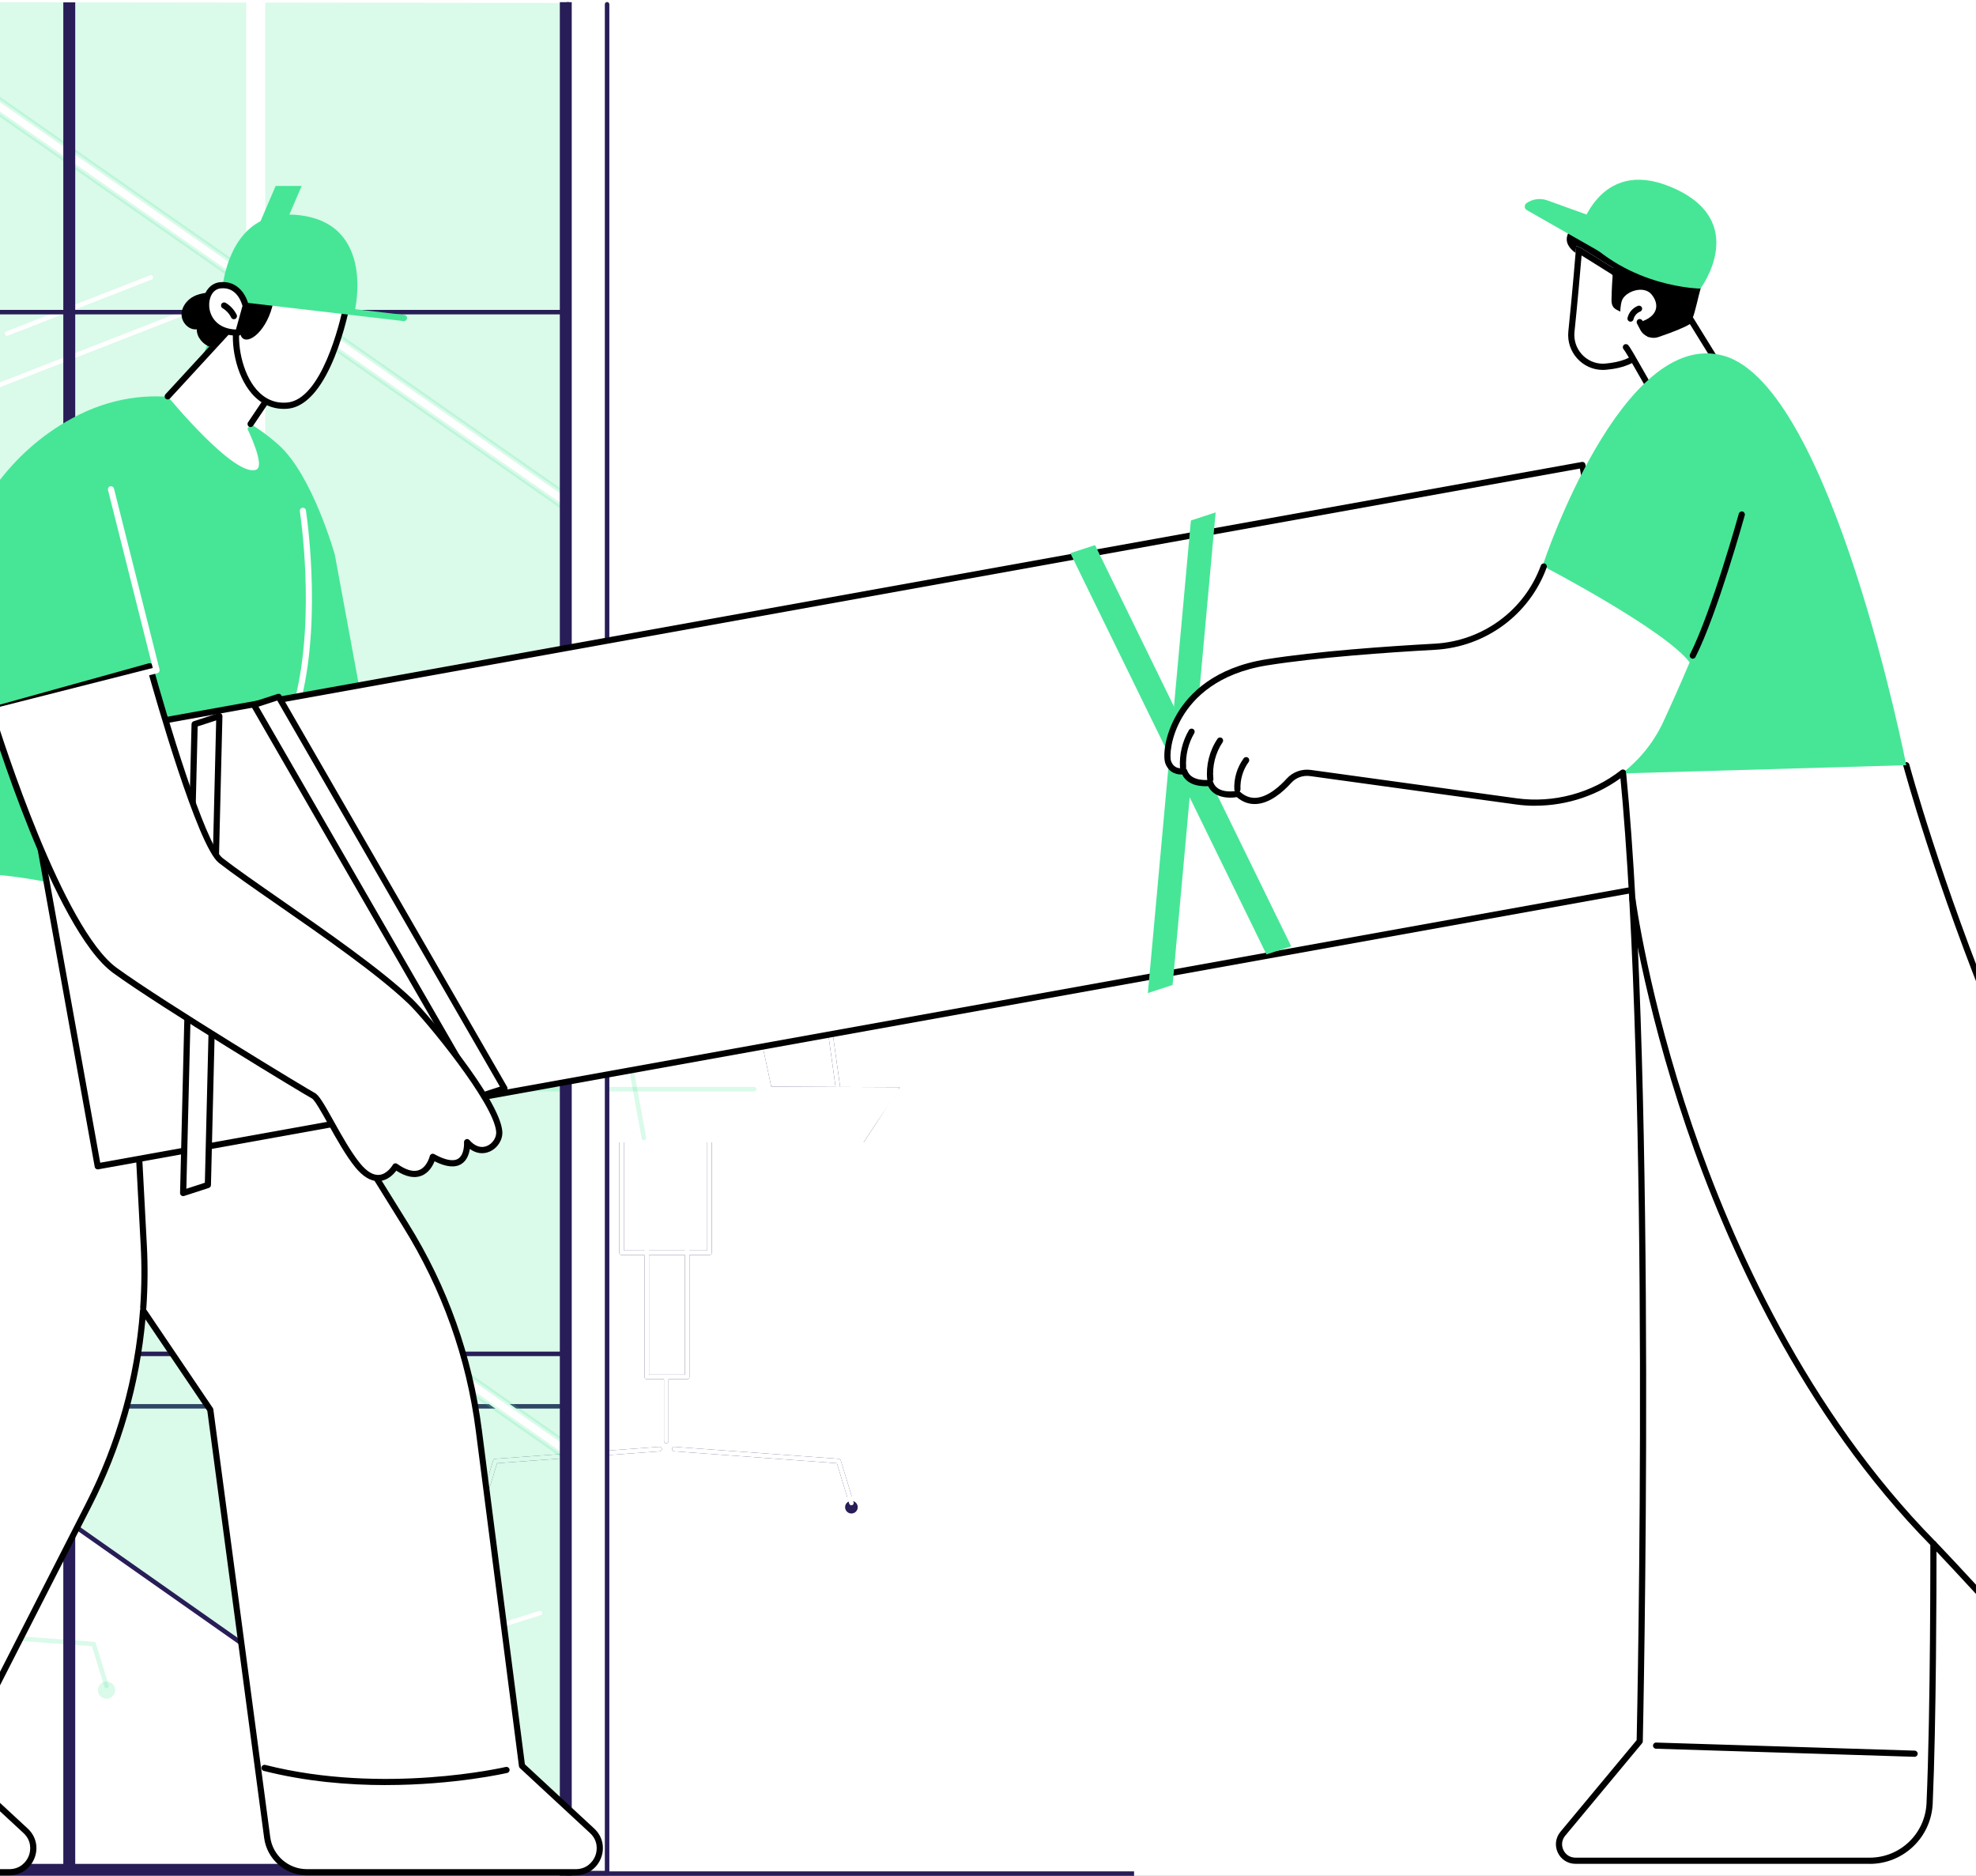<svg width="216" height="205" viewBox="0 0 216 205" fill="none" xmlns="http://www.w3.org/2000/svg">
<rect x="0" y="0" width="216" height="205" fill="#808080" stroke="none"/>
<g clip-path="url(#clip0_687_2566)">
<rect width="216" height="205" fill="white"/>
<g clip-path="url(#clip1_687_2566)">
<path d="M66.731 204.766H-46.26V153.944H66.731" fill="white"/>
<path d="M123.967 205.012H61.874C61.832 205.012 61.797 204.901 61.797 204.766C61.797 204.63 61.832 204.519 61.874 204.519H123.967" fill="#281D57"/>
<path d="M66.485 153.944H-45.898C-45.961 153.944 -46.013 153.833 -46.013 153.698C-46.013 153.562 -45.961 153.451 -45.898 153.451H66.485" fill="#281D57"/>
<path d="M75.117 133.253H70.696V150.483H75.117V133.253Z" fill="white"/>
<path d="M75.117 150.732H70.696C70.56 150.732 70.449 150.621 70.449 150.485V133.256C70.449 133.12 70.56 133.009 70.696 133.009H75.117C75.253 133.009 75.364 133.12 75.364 133.256V150.485C75.364 150.621 75.253 150.732 75.117 150.732ZM70.943 150.239H74.87V133.502H70.943V150.239Z" fill="#281D57"/>
<path d="M77.557 123.343H67.95V136.914H77.557V123.343Z" fill="white"/>
<path d="M77.556 137.161H67.95C67.814 137.161 67.703 137.05 67.703 136.914V123.343C67.703 123.207 67.814 123.096 67.95 123.096H77.556C77.692 123.096 77.803 123.207 77.803 123.343V136.914C77.803 137.05 77.692 137.161 77.556 137.161ZM68.197 136.667H77.31V123.59H68.197V136.667Z" fill="#281D57"/>
<path d="M94.404 124.604H54.267C52.077 124.604 50.17 123.111 49.644 120.984C47.002 110.292 41.732 89.855 40.728 83.11C39.51 74.934 70.545 73.891 74.199 80.675C77.322 86.475 84.106 119.006 84.106 119.006L98.366 119.068" fill="white"/>
<path d="M94.404 124.85H54.265C51.956 124.85 49.958 123.286 49.403 121.044C48.917 119.08 48.344 116.788 47.725 114.314C45.016 103.488 41.306 88.663 40.484 83.147C40.146 80.875 42.063 78.978 46.025 77.66C50.313 76.234 56.621 75.645 62.488 76.119C68.826 76.632 73.175 78.25 74.416 80.557C77.428 86.15 83.688 115.794 84.307 118.759L98.366 118.821" fill="#281D57"/>
<path d="M98.127 119.314L84.107 119.253C83.991 119.253 83.89 119.171 83.868 119.055C83.799 118.73 77.054 86.493 73.985 80.791C72.428 77.902 65.565 76.447 58.46 76.447C54.056 76.447 49.563 77.007 46.184 78.129C43.598 78.988 40.598 80.544 40.976 83.073C41.795 88.567 45.5 103.38 48.209 114.193C48.828 116.667 49.403 118.959 49.887 120.923C50.385 122.943 52.188 124.354 54.268 124.354H94.407" fill="#281D57"/>
<path d="M91.58 118.969C91.459 118.969 91.353 118.88 91.336 118.757L89.631 106.503C89.214 103.505 86.821 101.186 83.814 100.861L80.037 100.51C79.901 100.498 79.802 100.377 79.814 100.241C79.827 100.106 79.943 100.005 80.083 100.019L83.863 100.37C87.1 100.718 89.673 103.212 90.119 106.434L91.824 118.688C91.844 118.823 91.748 118.947 91.614 118.966C91.602 118.966 91.592 118.966 91.58 118.966V118.969Z" fill="#281D57"/>
<path d="M80.058 119.285H54.788C54.675 119.285 54.578 119.208 54.549 119.1L45.334 83.502C45.3 83.372 45.379 83.236 45.512 83.201C45.643 83.167 45.778 83.246 45.813 83.379L54.978 118.791H80.056C80.191 118.791 80.302 118.902 80.302 119.038C80.302 119.174 80.191 119.285 80.056 119.285H80.058Z" fill="#281D57"/>
<path d="M72.83 157.746C72.694 157.746 72.583 157.635 72.583 157.499V150.638C72.583 150.503 72.694 150.392 72.83 150.392C72.965 150.392 73.076 150.503 73.076 150.638V157.499C73.076 157.635 72.965 157.746 72.83 157.746Z" fill="#281D57"/>
<path d="M70.385 124.611C70.269 124.611 70.165 124.527 70.143 124.409L66.99 107.132C66.442 104.13 63.931 101.912 60.886 101.736L44.614 100.947C44.478 100.94 44.372 100.824 44.379 100.688C44.387 100.552 44.508 100.451 44.638 100.454L60.913 101.243C64.19 101.431 66.889 103.814 67.478 107.041L70.631 124.317C70.656 124.451 70.567 124.579 70.434 124.604C70.419 124.606 70.404 124.609 70.389 124.609L70.385 124.611Z" fill="#281D57"/>
<path d="M52.743 164.511C52.718 164.511 52.694 164.508 52.672 164.501C52.541 164.461 52.467 164.323 52.509 164.192L53.91 159.611C53.94 159.512 54.026 159.446 54.127 159.436L72.087 158.123C72.231 158.116 72.341 158.215 72.351 158.35C72.361 158.486 72.26 158.605 72.124 158.614L54.334 159.915L52.983 164.335C52.95 164.442 52.852 164.511 52.746 164.511H52.743Z" fill="#281D57"/>
<path d="M93.069 164.511C92.963 164.511 92.867 164.442 92.832 164.336L91.481 159.915L73.691 158.614C73.555 158.605 73.454 158.486 73.464 158.35C73.473 158.215 73.589 158.114 73.728 158.123L91.688 159.436C91.789 159.443 91.875 159.512 91.905 159.611L93.306 164.192C93.346 164.323 93.274 164.461 93.143 164.501C93.119 164.508 93.094 164.511 93.072 164.511H93.069Z" fill="#281D57"/>
<path d="M94.007 164.72C94.007 165.238 93.587 165.658 93.069 165.658C92.551 165.658 92.132 165.238 92.132 164.72C92.132 164.202 92.551 163.783 93.069 163.783C93.587 163.783 94.007 164.202 94.007 164.72Z" fill="#281D57"/>
<path d="M53.681 164.72C53.681 165.238 53.261 165.658 52.743 165.658C52.225 165.658 51.806 165.238 51.806 164.72C51.806 164.202 52.225 163.783 52.743 163.783C53.261 163.783 53.681 164.202 53.681 164.72Z" fill="#281D57"/>
<path d="M75.117 150.732H70.696C70.56 150.732 70.449 150.621 70.449 150.485V133.256C70.449 133.12 70.56 133.009 70.696 133.009H75.117C75.253 133.009 75.364 133.12 75.364 133.256V150.485C75.364 150.621 75.253 150.732 75.117 150.732ZM70.943 150.239H74.87V133.502H70.943V150.239Z" fill="white"/>
<path d="M77.556 137.161H67.95C67.814 137.161 67.703 137.05 67.703 136.914V123.343C67.703 123.207 67.814 123.096 67.95 123.096H77.556C77.692 123.096 77.803 123.207 77.803 123.343V136.914C77.803 137.05 77.692 137.161 77.556 137.161ZM68.197 136.667H77.31V123.59H68.197V136.667Z" fill="white"/>
<path d="M94.404 124.604H54.267C52.077 124.604 50.17 123.111 49.644 120.984C47.002 110.292 41.732 89.855 40.728 83.11C39.51 74.934 70.545 73.891 74.199 80.675C77.322 86.475 84.106 119.006 84.106 119.006L98.366 119.068" fill="white"/>
<path d="M94.404 124.85H54.265C51.956 124.85 49.958 123.286 49.403 121.044C48.917 119.08 48.344 116.788 47.725 114.314C45.016 103.488 41.306 88.663 40.484 83.147C40.146 80.875 42.063 78.978 46.025 77.66C50.313 76.234 56.621 75.645 62.488 76.119C68.826 76.632 73.175 78.25 74.416 80.557C77.428 86.15 83.688 115.794 84.307 118.759L98.366 118.821" fill="white"/>
<path d="M98.127 119.314L84.107 119.253C83.991 119.253 83.89 119.171 83.868 119.055C83.799 118.73 77.054 86.493 73.985 80.791C72.428 77.902 65.565 76.447 58.46 76.447C54.056 76.447 49.563 77.007 46.184 78.129C43.598 78.988 40.598 80.544 40.976 83.073C41.795 88.567 45.5 103.38 48.209 114.193C48.828 116.667 49.403 118.959 49.887 120.923C50.385 122.943 52.188 124.354 54.268 124.354H94.407" fill="white"/>
<path d="M91.58 118.969C91.459 118.969 91.353 118.88 91.336 118.757L89.631 106.503C89.214 103.505 86.821 101.186 83.814 100.861L80.037 100.51C79.901 100.498 79.802 100.377 79.814 100.241C79.827 100.106 79.943 100.005 80.083 100.019L83.863 100.37C87.1 100.718 89.673 103.212 90.119 106.434L91.824 118.688C91.844 118.823 91.748 118.947 91.614 118.966C91.602 118.966 91.592 118.966 91.58 118.966V118.969Z" fill="white"/>
<path d="M82.432 119.285H54.791C54.678 119.285 54.581 119.208 54.552 119.1L45.337 83.502C45.303 83.372 45.382 83.236 45.515 83.201C45.646 83.167 45.781 83.246 45.816 83.379L54.981 118.791H82.432C82.568 118.791 82.679 118.902 82.679 119.038C82.679 119.174 82.568 119.285 82.432 119.285Z" fill="#46E696" fill-opacity="0.2"/>
<path d="M72.83 157.746C72.694 157.746 72.583 157.635 72.583 157.499V150.638C72.583 150.503 72.694 150.392 72.83 150.392C72.965 150.392 73.076 150.503 73.076 150.638V157.499C73.076 157.635 72.965 157.746 72.83 157.746Z" fill="white"/>
<path d="M70.385 124.611C70.269 124.611 70.165 124.527 70.143 124.409L66.99 107.132C66.442 104.13 63.931 101.912 60.886 101.736L44.614 100.947C44.478 100.94 44.372 100.824 44.379 100.688C44.387 100.552 44.508 100.451 44.638 100.454L60.913 101.243C64.19 101.431 66.889 103.814 67.478 107.041L70.631 124.317C70.656 124.451 70.567 124.579 70.434 124.604C70.419 124.606 70.404 124.609 70.389 124.609L70.385 124.611Z" fill="#46E696" fill-opacity="0.2"/>
<path d="M52.743 164.511C52.718 164.511 52.694 164.508 52.672 164.501C52.541 164.461 52.467 164.323 52.509 164.192L53.91 159.611C53.94 159.512 54.026 159.446 54.127 159.436L72.087 158.123C72.231 158.116 72.341 158.215 72.351 158.35C72.361 158.486 72.26 158.605 72.124 158.614L54.334 159.915L52.983 164.335C52.95 164.442 52.852 164.511 52.746 164.511H52.743Z" fill="white"/>
<path d="M93.069 164.511C92.963 164.511 92.867 164.442 92.832 164.336L91.481 159.915L73.691 158.614C73.555 158.605 73.454 158.486 73.464 158.35C73.473 158.215 73.589 158.114 73.728 158.123L91.688 159.436C91.789 159.443 91.875 159.512 91.905 159.611L93.306 164.192C93.346 164.323 93.274 164.461 93.143 164.501C93.119 164.508 93.094 164.511 93.072 164.511H93.069Z" fill="white"/>
<path d="M93.07 165.905C92.416 165.905 91.886 165.374 91.886 164.72C91.886 164.067 92.416 163.536 93.07 163.536C93.724 163.536 94.254 164.067 94.254 164.72C94.254 165.374 93.724 165.905 93.07 165.905ZM93.07 164.03C92.69 164.03 92.379 164.34 92.379 164.72C92.379 165.1 92.69 165.411 93.07 165.411C93.45 165.411 93.761 165.1 93.761 164.72C93.761 164.34 93.45 164.03 93.07 164.03Z" fill="white"/>
<path d="M53.681 164.72C53.681 165.238 53.261 165.658 52.743 165.658C52.225 165.658 51.806 165.238 51.806 164.72C51.806 164.202 52.225 163.783 52.743 163.783C53.261 163.783 53.681 164.202 53.681 164.72Z" fill="white"/>
<path d="M52.743 165.905C52.089 165.905 51.559 165.374 51.559 164.72C51.559 164.067 52.089 163.536 52.743 163.536C53.397 163.536 53.927 164.067 53.927 164.72C53.927 165.374 53.397 165.905 52.743 165.905ZM52.743 164.03C52.363 164.03 52.052 164.34 52.052 164.72C52.052 165.1 52.363 165.411 52.743 165.411C53.123 165.411 53.434 165.1 53.434 164.72C53.434 164.34 53.123 164.03 52.743 164.03Z" fill="white"/>
<path d="M-9.56 0.237L-9.658 154.406L62.138 204.706L62.168 0.328L-9.56 0.237Z" fill="#46E696" fill-opacity="0.2"/>
<path d="M-10.091 55.647V57.238L63.42 108.573V106.981L-10.091 55.647Z" fill="white"/>
<path d="M63.421 108.819C63.371 108.819 63.322 108.805 63.28 108.775L-10.231 57.441C-10.297 57.394 -10.337 57.32 -10.337 57.238V55.647C-10.337 55.556 -10.285 55.472 -10.204 55.427C-10.122 55.385 -10.024 55.39 -9.95 55.445L63.561 106.779C63.628 106.826 63.667 106.9 63.667 106.981V108.573C63.667 108.664 63.615 108.748 63.534 108.792C63.497 108.812 63.46 108.819 63.421 108.819ZM-9.844 57.11L63.174 108.099V107.107L-9.844 56.118V57.11Z" fill="#46E696" fill-opacity="0.2"/>
<path d="M-10.125 3.814V5.405L63.719 56.972V55.38L-10.125 3.814Z" fill="white"/>
<path d="M63.719 57.221C63.669 57.221 63.62 57.206 63.578 57.176L-10.266 5.608C-10.333 5.561 -10.372 5.487 -10.372 5.405V3.814C-10.372 3.723 -10.32 3.639 -10.239 3.595C-10.157 3.553 -10.059 3.558 -9.985 3.612L63.859 55.178C63.926 55.225 63.965 55.299 63.965 55.38V56.974C63.965 57.066 63.913 57.149 63.832 57.194C63.795 57.214 63.758 57.221 63.719 57.221ZM-9.879 5.277L63.472 56.498V55.506L-9.879 4.288V5.28V5.277Z" fill="#46E696" fill-opacity="0.2"/>
<path d="M-10.125 107.47V109.061L63.62 160.561V158.967L-10.125 107.47Z" fill="white"/>
<path d="M63.62 160.808C63.571 160.808 63.521 160.793 63.479 160.763L-10.266 109.266C-10.333 109.219 -10.372 109.145 -10.372 109.064V107.472C-10.372 107.381 -10.32 107.297 -10.239 107.253C-10.157 107.211 -10.059 107.216 -9.985 107.27L63.761 158.767C63.827 158.814 63.867 158.888 63.867 158.97V160.561C63.867 160.652 63.815 160.736 63.733 160.78C63.696 160.8 63.659 160.808 63.62 160.808ZM-9.879 108.933L63.373 160.087V159.095L-9.879 107.941V108.933Z" fill="#46E696" fill-opacity="0.2"/>
<path d="M27.16 0.249V180.305L28.754 181.674V0.247L28.285 0.249H27.16Z" fill="white"/>
<path d="M28.753 181.921C28.697 181.921 28.638 181.901 28.593 181.861L26.999 180.49C26.945 180.443 26.913 180.374 26.913 180.302V0.249C26.913 0.113 27.024 0.002 27.16 0.002H28.751C28.818 -0.005 28.879 0.025 28.926 0.072C28.973 0.118 28.998 0.18 28.998 0.247V181.674C28.998 181.77 28.941 181.859 28.855 181.898C28.823 181.913 28.786 181.921 28.751 181.921H28.753ZM27.407 180.191L28.504 181.136V0.496H27.407V180.191Z" fill="white"/>
<path d="M32.941 180.968C32.837 180.968 32.738 180.902 32.706 180.796C32.664 180.665 32.738 180.527 32.867 180.487L53.607 173.957C53.738 173.915 53.876 173.989 53.915 174.117C53.957 174.248 53.883 174.386 53.755 174.426L33.014 180.956C32.99 180.963 32.965 180.968 32.941 180.968Z" fill="white"/>
<path d="M44.587 181.082C44.483 181.082 44.385 181.015 44.353 180.909C44.311 180.778 44.385 180.64 44.513 180.601L58.96 176.052C59.091 176.01 59.229 176.084 59.268 176.212C59.31 176.343 59.236 176.481 59.108 176.52L44.661 181.07C44.636 181.077 44.612 181.082 44.587 181.082Z" fill="white"/>
<path d="M-6.444 44.816C-6.543 44.816 -6.636 44.757 -6.673 44.659C-6.723 44.533 -6.661 44.39 -6.533 44.338L22.132 33.152C22.258 33.103 22.401 33.165 22.45 33.293C22.5 33.419 22.438 33.562 22.309 33.614L-6.355 44.799C-6.385 44.812 -6.414 44.816 -6.444 44.816Z" fill="white"/>
<path d="M0.77 36.7C0.671 36.7 0.577 36.641 0.54 36.542C0.491 36.416 0.553 36.273 0.681 36.221L16.406 30.086C16.532 30.036 16.675 30.098 16.724 30.226C16.774 30.352 16.712 30.495 16.584 30.547L0.859 36.683C0.829 36.695 0.799 36.7 0.77 36.7Z" fill="white"/>
<path d="M62.073 0.237L62.073 204.706H66.361L66.361 0.237H62.073Z" fill="white"/>
<path d="M66.362 204.953H62.074C61.938 204.953 61.827 204.842 61.827 204.706V0.469C61.827 0.333 61.938 0.222 62.074 0.222C62.209 0.222 62.321 0.333 62.321 0.469V204.46H66.115V0.469C66.115 0.333 66.226 0.222 66.362 0.222C66.497 0.222 66.608 0.333 66.608 0.469V204.706C66.608 204.842 66.497 204.953 66.362 204.953Z" fill="#281D57"/>
<path d="M62.047 204.889C61.997 204.889 61.948 204.874 61.906 204.845L-10.549 153.929C-10.66 153.851 -10.687 153.698 -10.608 153.587C-10.529 153.476 -10.376 153.448 -10.265 153.527L62.19 204.442C62.301 204.521 62.328 204.674 62.249 204.785C62.2 204.854 62.126 204.889 62.047 204.889Z" fill="#281D57"/>
<path d="M-33.981 139.061L-34.02 140.595C-34.02 142.806 -32.229 144.597 -30.019 144.597H10.118C12.308 144.597 14.215 143.104 14.741 140.977C17.383 130.285 22.653 109.848 23.657 103.103C24.875 94.927 -6.16 93.884 -9.814 100.668C-12.937 106.468 -19.721 138.999 -19.721 138.999L-33.981 139.061Z" fill="white"/>
<path d="M10.117 144.841H-30.019C-32.361 144.841 -34.268 142.936 -34.268 140.593L-34.228 139.053C-34.226 138.92 -34.115 138.814 -33.981 138.811L-19.922 138.75C-19.3 135.784 -13.043 106.143 -10.031 100.55C-8.788 98.241 -4.441 96.625 1.897 96.112C7.764 95.638 14.072 96.228 18.357 97.653C22.322 98.971 24.236 100.868 23.898 103.14C23.077 108.657 19.366 123.479 16.657 134.302C16.038 136.778 15.463 139.07 14.977 141.037C14.425 143.277 12.424 144.843 10.115 144.843L10.117 144.841ZM-33.742 139.307L-33.774 140.602C-33.774 142.667 -32.089 144.35 -30.019 144.35H10.117C12.199 144.35 14 142.939 14.499 140.918C14.985 138.954 15.557 136.66 16.179 134.183C18.885 123.37 22.593 108.56 23.41 103.069C23.787 100.537 20.785 98.983 18.202 98.125C9.372 95.189 -7.078 96.107 -9.599 100.789C-12.668 106.49 -19.416 138.727 -19.483 139.053C-19.507 139.167 -19.606 139.248 -19.722 139.25L-33.742 139.312V139.307Z" fill="#46E696" fill-opacity="0.2"/>
<path d="M-11.425 119.457C-11.445 119.457 -11.465 119.457 -11.485 119.45C-11.618 119.418 -11.697 119.285 -11.665 119.151C-9.689 111.156 -8.179 106.157 -7.177 104.295C-5.998 102.104 -1.641 100.562 4.475 100.172C10.184 99.807 16.24 100.537 19.909 102.035C20.035 102.087 20.096 102.23 20.044 102.356C19.992 102.481 19.849 102.543 19.724 102.491C16.119 101.021 10.146 100.303 4.509 100.663C-1.436 101.043 -5.64 102.489 -6.738 104.529C-7.722 106.355 -9.215 111.316 -11.181 119.27C-11.208 119.383 -11.309 119.457 -11.421 119.457H-11.425Z" fill="#46E696" fill-opacity="0.2"/>
<path d="M11.642 184.504C11.535 184.504 11.439 184.435 11.405 184.328L10.053 179.908L-7.737 178.607C-7.873 178.598 -7.974 178.479 -7.964 178.343C-7.954 178.208 -7.841 178.107 -7.7 178.116L10.26 179.429C10.361 179.436 10.447 179.505 10.477 179.604L11.878 184.185C11.918 184.316 11.846 184.454 11.716 184.494C11.691 184.501 11.666 184.504 11.644 184.504H11.642Z" fill="#46E696" fill-opacity="0.2"/>
<path d="M10.704 184.711C10.704 185.229 11.123 185.648 11.642 185.648C12.16 185.648 12.579 185.229 12.579 184.711C12.579 184.193 12.16 183.773 11.642 183.773C11.123 183.773 10.704 184.193 10.704 184.711Z" fill="#46E696" fill-opacity="0.2"/>
<path d="M62.074 148.208H-46.753C-46.889 148.208 -47 148.097 -47 147.962C-47 147.826 -46.889 147.715 -46.753 147.715H62.074C62.209 147.715 62.32 147.826 62.32 147.962C62.32 148.097 62.209 148.208 62.074 148.208Z" fill="#281D57"/>
<path d="M62.074 91.35H-46.753C-46.889 91.35 -47 91.239 -47 91.103C-47 90.968 -46.889 90.857 -46.753 90.857H62.074C62.209 90.857 62.32 90.968 62.32 91.103C62.32 91.239 62.209 91.35 62.074 91.35Z" fill="#281D57"/>
<path d="M62.074 34.361H-46.753C-46.889 34.361 -47 34.25 -47 34.114C-47 33.979 -46.889 33.868 -46.753 33.868H62.074C62.209 33.868 62.32 33.979 62.32 34.114C62.32 34.25 62.209 34.361 62.074 34.361Z" fill="#281D57"/>
<path d="M8.223 0.259H6.92V204.864H8.223V0.259Z" fill="#281D57"/>
<path d="M62.498 0.237H61.195V205.002H62.498V0.237Z" fill="#281D57"/>
<path d="M62.5 205.002V203.7H-46.83V205.002H62.5Z" fill="#281D57"/>
</g>
<g clip-path="url(#clip2_687_2566)">
<path d="M205.327 125.374C210.903 125.366 215.416 120.839 215.408 115.262C215.401 109.684 210.875 105.169 205.299 105.177C199.724 105.185 195.21 109.713 195.218 115.29C195.226 120.867 199.752 125.382 205.327 125.374Z" fill="white"/>
<path d="M205.311 125.716C199.557 125.716 194.879 121.035 194.879 115.281C194.879 109.527 199.561 104.845 205.311 104.845C211.061 104.845 215.743 109.527 215.743 115.281C215.743 121.035 211.061 125.716 205.311 125.716ZM205.311 105.516C199.932 105.516 195.553 109.895 195.553 115.277C195.553 120.66 199.932 125.039 205.311 125.039C210.691 125.039 215.069 120.66 215.069 115.277C215.069 109.895 210.691 105.516 205.311 105.516Z" fill="black"/>
<path d="M12.517 67.977H9.672L30.132 20.323H32.973L12.517 67.977Z" fill="#46E696"/>
<path d="M64.722 200.09L57.057 192.988L52.338 156.322C51.313 148.357 48.583 140.702 44.333 133.883L15.466 87.433L-18.159 96.23L-12.78 148.711L-34.193 198.539C-35.43 201.414 -33.313 204.617 -30.179 204.617H1.013C3.393 204.617 4.539 201.704 2.796 200.086L-4.869 192.984L9.682 164.475C13.073 157.829 15.089 150.598 15.642 143.207L22.986 154.07L29.209 200.828C29.498 202.995 31.349 204.613 33.54 204.613H62.942C65.322 204.613 66.468 201.701 64.725 200.083L64.722 200.09Z" fill="white"/>
<path d="M62.942 204.954H33.54C31.19 204.954 29.185 203.201 28.875 200.875L22.663 154.198L15.898 144.191C15.244 151.347 13.255 158.22 9.982 164.631L-4.451 192.914L3.029 199.84C3.939 200.683 4.222 201.923 3.77 203.076C3.315 204.232 2.26 204.95 1.016 204.95H-30.176C-31.767 204.95 -33.236 204.158 -34.109 202.833C-34.979 201.512 -35.127 199.857 -34.504 198.404L-13.123 148.654L-18.493 96.26C-18.51 96.095 -18.405 95.943 -18.244 95.9L15.382 87.102C15.527 87.065 15.675 87.126 15.753 87.251L44.619 133.701C48.923 140.611 51.633 148.205 52.672 156.275L57.377 192.819L64.951 199.837C65.861 200.68 66.144 201.92 65.692 203.073C65.237 204.229 64.182 204.947 62.939 204.947L62.942 204.954ZM15.642 142.873C15.753 142.873 15.857 142.927 15.921 143.021L23.266 153.885C23.296 153.929 23.313 153.976 23.32 154.03L29.542 200.787C29.808 202.78 31.524 204.279 33.54 204.279H62.942C64.091 204.279 64.793 203.531 65.069 202.833C65.342 202.136 65.335 201.114 64.496 200.336L56.831 193.234C56.774 193.18 56.737 193.109 56.727 193.028L52.008 156.362C50.983 148.391 48.303 140.884 44.053 134.059L15.318 87.817L-17.788 96.476L-12.439 148.667C-12.432 148.724 -12.439 148.782 -12.466 148.836L-33.883 198.674C-34.419 199.918 -34.291 201.337 -33.546 202.466C-32.798 203.602 -31.537 204.279 -30.176 204.279H1.016C2.166 204.279 2.867 203.531 3.143 202.833C3.416 202.136 3.41 201.114 2.57 200.336L-5.095 193.234C-5.206 193.133 -5.233 192.968 -5.165 192.833L9.386 164.324C12.763 157.707 14.755 150.595 15.308 143.183C15.318 143.041 15.419 142.92 15.557 142.883C15.588 142.876 15.615 142.873 15.645 142.873H15.642Z" fill="black"/>
<path d="M15.662 143.244C15.662 143.244 15.645 143.244 15.639 143.244C15.453 143.23 15.312 143.068 15.325 142.883C15.48 140.638 15.5 138.36 15.379 136.111L13.919 108.614C13.909 108.428 14.051 108.27 14.24 108.26C14.422 108.246 14.584 108.391 14.594 108.58L16.053 136.078C16.174 138.353 16.154 140.658 15.999 142.93C15.986 143.109 15.837 143.244 15.662 143.244Z" fill="black"/>
<path d="M42.158 195.091C38.08 195.091 33.445 194.71 28.831 193.541C28.649 193.493 28.541 193.311 28.588 193.129C28.635 192.947 28.817 192.839 28.999 192.887C41.99 196.18 55.159 193.139 55.291 193.109C55.472 193.069 55.655 193.18 55.695 193.359C55.739 193.541 55.624 193.723 55.446 193.763C55.358 193.783 49.709 195.088 42.158 195.088V195.091Z" fill="black"/>
<path d="M37.645 73.761L40.639 87.925L51.89 105L38.316 111.678L26.165 93.281L24.628 74.075L37.645 73.761Z" fill="white"/>
<path d="M38.316 112.015C38.205 112.015 38.1 111.961 38.036 111.863L25.885 93.466C25.855 93.419 25.834 93.365 25.831 93.308L24.294 74.102C24.287 74.011 24.317 73.92 24.378 73.849C24.439 73.781 24.526 73.741 24.621 73.738L37.635 73.421H37.642C37.8 73.421 37.938 73.532 37.972 73.687L40.952 87.79L52.169 104.812C52.223 104.892 52.237 104.994 52.213 105.085C52.186 105.179 52.122 105.257 52.038 105.3L38.464 111.981C38.417 112.005 38.366 112.015 38.316 112.015ZM26.495 93.169L38.434 111.246L51.401 104.866L40.358 88.11C40.335 88.076 40.318 88.036 40.311 87.995L37.375 74.105L24.998 74.405L26.498 93.169H26.495Z" fill="black"/>
<path d="M32.647 76.195L39.53 76.501L36.601 60.632C36.601 60.632 34.174 51.94 30.449 48.613C24.864 43.621 16.228 41.174 7.883 45.714C-6.062 53.301 -6.898 70.697 -8.094 74.071C-11.981 85.033 -25.655 102.223 -16.346 97.72C-7.036 93.216 7.354 96.142 14.803 99.23C18.396 100.716 26.536 106.541 26.977 102.937C28.059 94.106 30.631 85.933 32.647 76.195Z" fill="#46E696"/>
<path d="M32.647 76.532C32.62 76.532 32.593 76.532 32.566 76.522C32.384 76.478 32.272 76.296 32.316 76.114C34.511 67.087 32.791 55.991 32.775 55.88C32.744 55.694 32.872 55.523 33.054 55.496C33.236 55.465 33.412 55.593 33.439 55.775C33.456 55.887 35.195 67.118 32.97 76.272C32.933 76.427 32.795 76.528 32.643 76.528L32.647 76.532Z" fill="white"/>
<path d="M172.969 50.803L2.42 81.53L10.694 127.458L181.244 96.73L172.969 50.803Z" fill="white"/>
<path d="M10.639 127.798C10.585 127.791 10.537 127.771 10.493 127.741C10.419 127.69 10.368 127.611 10.353 127.524L2.091 81.593C2.059 81.408 2.181 81.235 2.363 81.202L172.912 50.487C172.999 50.471 173.092 50.491 173.163 50.542C173.237 50.593 173.288 50.671 173.303 50.758L181.565 96.689C181.598 96.874 181.475 97.048 181.294 97.081L10.745 127.796C10.71 127.801 10.672 127.803 10.639 127.798ZM2.814 81.805L10.956 127.073L180.842 96.478L172.7 51.209L2.814 81.805Z" fill="black"/>
<path d="M22.724 129.508L20.02 130.388L21.274 79.147L23.978 78.268L22.724 129.508Z" fill="white"/>
<path d="M20.02 130.725C19.949 130.725 19.878 130.702 19.818 130.658C19.73 130.594 19.679 130.489 19.683 130.378L20.937 79.137C20.94 78.996 21.034 78.871 21.169 78.824L23.872 77.944C23.977 77.91 24.092 77.931 24.179 77.995C24.267 78.059 24.317 78.163 24.314 78.274L23.06 129.515C23.057 129.657 22.962 129.785 22.828 129.829L20.124 130.708C20.091 130.718 20.053 130.725 20.02 130.725ZM21.607 79.394L20.37 129.92L22.393 129.259L23.63 78.733L21.607 79.39V79.394Z" fill="black"/>
<path d="M55.145 118.951L52.442 119.831L27.759 77.037L30.462 76.154L55.145 118.951Z" fill="white"/>
<path d="M52.442 120.168C52.324 120.168 52.213 120.108 52.149 120L27.466 77.206C27.415 77.118 27.405 77.01 27.442 76.916C27.479 76.822 27.557 76.748 27.651 76.717L30.354 75.837C30.506 75.787 30.671 75.851 30.752 75.989L55.435 118.783C55.486 118.871 55.496 118.978 55.459 119.073C55.422 119.167 55.344 119.241 55.25 119.272L52.547 120.151C52.513 120.161 52.476 120.168 52.442 120.168ZM28.258 77.23L52.597 119.427L54.647 118.759L30.307 76.562L28.258 77.23Z" fill="black"/>
<path d="M141.144 103.425L138.441 104.308L117 60.456L119.703 59.576L141.144 103.425Z" fill="#46E696"/>
<path d="M128.178 107.648L125.475 108.528L130.18 56.883L132.883 56L128.178 107.648Z" fill="#46E696"/>
<path d="M-1.05 77.641L16.373 72.807C16.373 72.807 21.702 92.158 24.132 94.046C28.625 97.534 39.722 104.525 44.882 109.463C46.571 111.078 54.313 120.333 54.576 123.674C54.691 125.137 52.705 126.717 51.06 124.83C51.06 124.83 51.35 128.693 47.306 126.434C47.306 126.434 46.524 129.829 43.227 127.479C43.227 127.479 41.599 130.412 39.108 127.365C37.119 124.934 35.05 120.128 34.241 119.74C33.621 119.444 17.748 109.82 12.568 106.055C6.13 101.377 -1.05 77.641 -1.05 77.641Z" fill="white"/>
<path d="M41.326 129.087C40.496 129.087 39.664 128.581 38.845 127.58C37.817 126.323 36.795 124.493 35.892 122.878C35.225 121.682 34.392 120.192 34.092 120.047C33.58 119.801 17.6 110.137 12.368 106.332C5.914 101.64 -1.077 78.716 -1.374 77.742C-1.401 77.654 -1.391 77.56 -1.347 77.482C-1.303 77.401 -1.229 77.344 -1.141 77.321L16.282 72.487C16.366 72.463 16.46 72.474 16.538 72.517C16.615 72.561 16.673 72.635 16.696 72.72C18.169 78.072 22.416 92.29 24.337 93.779C25.871 94.969 28.14 96.543 30.765 98.367C35.639 101.748 41.703 105.958 45.114 109.22C46.638 110.68 54.633 120.084 54.909 123.647C54.98 124.56 54.387 125.494 53.497 125.868C52.782 126.168 52.027 126.057 51.357 125.565C51.276 126.111 51.053 126.815 50.447 127.203C49.752 127.648 48.761 127.55 47.501 126.916C47.309 127.405 46.88 128.19 46.048 128.507C45.273 128.801 44.356 128.612 43.318 127.944C43.018 128.342 42.398 128.996 41.508 129.074C41.447 129.08 41.386 129.08 41.326 129.08V129.087ZM-0.626 77.873C0.271 80.752 6.901 101.518 12.766 105.782C17.98 109.571 33.88 119.191 34.385 119.433C34.857 119.659 35.43 120.657 36.482 122.545C37.368 124.136 38.376 125.939 39.367 127.149C40.095 128.039 40.793 128.46 41.444 128.403C42.354 128.325 42.927 127.321 42.933 127.311C42.981 127.226 43.062 127.166 43.153 127.146C43.247 127.125 43.345 127.146 43.422 127.199C44.383 127.884 45.182 128.11 45.805 127.877C46.688 127.547 46.975 126.367 46.978 126.353C47.002 126.249 47.073 126.165 47.17 126.121C47.268 126.077 47.379 126.084 47.47 126.134C48.653 126.795 49.56 126.967 50.086 126.63C50.804 126.171 50.726 124.86 50.723 124.847C50.713 124.702 50.794 124.567 50.929 124.51C51.063 124.452 51.218 124.489 51.313 124.601C51.906 125.285 52.594 125.511 53.237 125.238C53.854 124.978 54.286 124.314 54.239 123.691C53.996 120.563 46.425 111.398 44.649 109.699C41.278 106.473 35.235 102.28 30.381 98.913C27.745 97.086 25.47 95.505 23.923 94.305C21.58 92.489 16.872 75.854 16.133 73.219L-0.632 77.87L-0.626 77.873Z" fill="black"/>
<path d="M-3.686 78.858C-3.747 78.858 -3.807 78.841 -3.861 78.807C-3.939 78.76 -3.993 78.682 -4.013 78.595L-6.5 67.758C-6.541 67.576 -6.43 67.397 -6.248 67.354C-6.066 67.313 -5.887 67.424 -5.843 67.606L-3.43 78.109L16.7 73.003L11.806 53.557C11.762 53.376 11.87 53.194 12.052 53.15C12.234 53.106 12.416 53.214 12.459 53.396L17.438 73.168C17.482 73.35 17.374 73.532 17.195 73.576L-3.595 78.847C-3.622 78.854 -3.649 78.858 -3.679 78.858H-3.686Z" fill="white"/>
<path d="M21.216 32.37C20.441 32.75 19.831 33.542 19.848 34.405C19.865 35.268 20.654 36.094 21.51 35.99C21.5 36.873 22.201 37.655 23.03 37.951C23.862 38.248 24.786 38.137 25.632 37.884C26.36 37.668 27.068 37.338 27.617 36.815C28.167 36.29 28.541 35.551 28.507 34.793C28.46 33.711 27.594 32.798 26.589 32.397C25.224 31.854 22.575 31.706 21.216 32.37Z" fill="black"/>
<path d="M25.514 35.511L18.331 43.321C18.331 43.321 25.676 52.28 28.022 51.323C29.036 50.908 27.044 46.857 27.044 46.857L29.754 42.829L25.517 35.511H25.514Z" fill="white"/>
<path d="M27.395 46.675C27.331 46.675 27.264 46.654 27.207 46.617C27.052 46.513 27.011 46.304 27.116 46.149L29.357 42.815L25.454 36.074L18.581 43.547C18.453 43.685 18.241 43.692 18.106 43.567C17.968 43.442 17.961 43.226 18.086 43.092L25.269 35.282C25.34 35.204 25.444 35.164 25.555 35.174C25.663 35.184 25.757 35.248 25.811 35.339L30.048 42.657C30.112 42.768 30.109 42.906 30.035 43.014L27.675 46.52C27.611 46.617 27.503 46.668 27.395 46.668V46.675Z" fill="black"/>
<path d="M37.935 33.172C37.935 33.172 35.923 43.975 31.383 44.332C26.842 44.693 25.278 38.342 25.932 35.369L28.066 31.294L37.932 33.172H37.935Z" fill="white"/>
<path d="M31.025 44.686C29.684 44.686 28.48 44.116 27.53 43.024C25.743 40.971 25.137 37.415 25.605 35.299C25.612 35.268 25.622 35.241 25.636 35.214L27.769 31.139C27.837 31.008 27.982 30.937 28.13 30.964L37.996 32.841C38.178 32.875 38.299 33.05 38.265 33.236C38.181 33.688 36.152 44.295 31.409 44.672C31.281 44.682 31.15 44.689 31.025 44.689V44.686ZM26.256 35.484C25.841 37.456 26.455 40.759 28.042 42.579C28.949 43.621 30.068 44.099 31.362 43.995C35.164 43.695 37.163 35.224 37.541 33.438L28.255 31.669L26.259 35.481L26.256 35.484Z" fill="black"/>
<path d="M26.293 31.328C26.293 31.328 25.639 36.31 26.545 36.984C27.452 37.658 29.626 35.582 29.98 32.322L26.293 31.328Z" fill="black"/>
<path d="M44.161 35.09C44.161 35.09 44.134 35.09 44.121 35.09L24.177 32.764C23.991 32.744 23.86 32.575 23.88 32.39C23.9 32.204 24.062 32.073 24.254 32.093L44.198 34.419C44.384 34.439 44.515 34.608 44.495 34.793C44.475 34.965 44.33 35.09 44.161 35.09Z" fill="#46E696"/>
<path d="M38.751 34.119C38.751 34.119 41.171 24.435 32.63 23.508C24.49 22.625 24.217 32.427 24.217 32.427L38.751 34.122V34.119Z" fill="#46E696"/>
<path d="M26.853 33.445C26.853 33.445 26.354 30.93 24.069 31.18C21.783 31.433 21.729 36.387 26.047 36.354L26.853 33.445Z" fill="white"/>
<path d="M25.999 36.691C23.502 36.691 22.288 35.096 22.194 33.505C22.11 32.09 22.881 30.971 24.027 30.843C26.073 30.617 26.987 32.4 27.179 33.377C27.189 33.428 27.189 33.482 27.172 33.532L26.367 36.441C26.326 36.586 26.195 36.687 26.043 36.687C26.026 36.687 26.009 36.687 25.992 36.687L25.999 36.691ZM24.375 31.503C24.287 31.503 24.196 31.507 24.105 31.52C23.225 31.618 22.817 32.575 22.868 33.472C22.935 34.614 23.748 35.932 25.79 36.017L26.505 33.441C26.41 33.074 25.925 31.503 24.375 31.503Z" fill="black"/>
<path d="M25.568 34.891C25.444 34.891 25.322 34.82 25.265 34.699C25.063 34.277 24.729 33.917 24.328 33.681C24.166 33.586 24.112 33.381 24.207 33.219C24.301 33.057 24.507 33.003 24.668 33.098C25.188 33.401 25.612 33.866 25.872 34.405C25.953 34.574 25.882 34.776 25.713 34.854C25.666 34.877 25.616 34.887 25.568 34.887V34.891Z" fill="black"/>
<path d="M208.379 83.627C208.379 83.627 221.706 133.513 246.096 158.263C248.183 160.38 249.16 163.35 248.712 166.289C247.428 174.759 243.029 191.778 228.097 201.151C226.446 202.186 224.325 200.868 224.528 198.93L225.994 184.713C225.994 184.713 216.714 174.345 211.342 168.719C211.342 168.719 211.382 186.691 210.927 197.08C210.772 200.592 207.887 203.363 204.371 203.363H172.215C170.692 203.363 169.859 201.583 170.833 200.413L179.236 190.308C179.236 190.308 180.844 118.655 177.409 83.63H208.375L208.379 83.627Z" fill="white"/>
<path d="M204.371 203.696H172.215C171.379 203.696 170.638 203.224 170.284 202.466C169.927 201.708 170.041 200.835 170.577 200.191L178.906 190.177C178.977 186.887 180.406 118.405 177.079 84.466C177.062 84.281 177.197 84.116 177.382 84.099C177.568 84.082 177.733 84.217 177.75 84.402C181.147 119.046 179.594 189.6 179.577 190.311C179.577 190.389 179.546 190.46 179.499 190.52L171.096 200.626C170.725 201.074 170.648 201.654 170.897 202.183C171.143 202.709 171.639 203.022 172.219 203.022H204.375C207.715 203.022 210.445 200.403 210.593 197.06C211.042 186.799 211.008 168.894 211.008 168.712C211.008 168.574 211.092 168.449 211.22 168.399C211.348 168.348 211.493 168.379 211.591 168.48C216.907 174.045 226.159 184.379 226.254 184.484C226.318 184.554 226.348 184.649 226.338 184.743L224.872 198.961C224.791 199.739 225.141 200.454 225.805 200.868C226.469 201.283 227.261 201.28 227.925 200.865C242.547 191.683 247.02 175.231 248.385 166.238C248.81 163.427 247.866 160.535 245.861 158.499C221.69 133.971 208.19 84.213 208.059 83.715C208.012 83.536 208.116 83.351 208.298 83.303C208.477 83.256 208.662 83.361 208.709 83.543C208.844 84.042 222.293 133.627 246.339 158.031C248.493 160.218 249.508 163.326 249.049 166.346C247.667 175.45 243.13 192.118 228.279 201.441C227.406 201.991 226.321 201.991 225.445 201.448C224.568 200.902 224.09 199.928 224.194 198.9L225.647 184.831C224.669 183.739 216.742 174.908 211.682 169.565C211.682 173.249 211.662 188.1 211.268 197.097C211.106 200.801 208.079 203.703 204.378 203.703L204.371 203.696Z" fill="black"/>
<path d="M211.338 169.049C211.25 169.049 211.163 169.016 211.099 168.948C196.938 154.569 188.717 136.111 184.319 123.158C179.553 109.129 178.11 98.347 178.097 98.239C178.073 98.053 178.201 97.885 178.386 97.861C178.572 97.838 178.74 97.966 178.764 98.151C178.777 98.259 180.213 108.984 184.959 122.956C189.338 135.838 197.508 154.192 211.577 168.476C211.709 168.608 211.705 168.824 211.574 168.952C211.506 169.016 211.422 169.049 211.338 169.049Z" fill="black"/>
<path d="M209.289 192C209.289 192 209.282 192 209.279 192L181.02 191.117C180.834 191.11 180.686 190.955 180.693 190.77C180.699 190.585 180.858 190.433 181.04 190.443L209.299 191.326C209.485 191.333 209.633 191.488 209.626 191.673C209.62 191.855 209.471 192 209.289 192Z" fill="black"/>
<path d="M180.564 29.275C180.564 29.275 175.977 21.998 172.832 24.084C169.475 26.309 172.549 27.836 172.549 27.836C172.549 27.836 171.463 29.558 174.443 29.646C175.08 29.666 177.443 31.048 178.063 31.025C180.338 30.947 180.564 29.272 180.564 29.272V29.275Z" fill="black"/>
<path d="M171.44 36.202C171.871 32.107 172.296 26.872 172.296 26.872L172.896 27.131L176.536 29.41C176.961 29.676 178.865 32.383 178.808 32.882C178.643 34.284 180.729 36.428 180.126 37.894C179.432 39.59 177.477 40.243 175.542 40.412C173.159 40.621 171.187 38.582 171.436 36.202H171.44Z" fill="white"/>
<path d="M172.886 27.92L176.165 29.97C176.549 30.287 177.972 32.346 178.13 32.879C178.07 33.677 178.481 34.533 178.882 35.359C179.276 36.175 179.721 37.099 179.502 37.635C178.889 39.134 176.978 39.606 175.484 39.734C175.393 39.741 175.299 39.748 175.208 39.748C174.335 39.748 173.496 39.37 172.902 38.713C172.306 38.049 172.016 37.159 172.11 36.269C172.427 33.273 172.741 29.639 172.886 27.917V27.92ZM172.296 26.875C172.296 26.875 171.871 32.107 171.44 36.205C171.2 38.47 172.98 40.429 175.208 40.429C175.319 40.429 175.43 40.425 175.542 40.415C177.476 40.247 179.431 39.593 180.126 37.897C180.726 36.431 178.643 34.287 178.808 32.885C178.865 32.386 176.964 29.68 176.536 29.413L172.896 27.135L172.296 26.875Z" fill="black"/>
<path d="M185.037 34.712C184.791 35.258 183.949 35.993 183.406 36.246C182.57 36.637 181.667 36.876 180.746 36.977C180.18 37.038 179.577 37.041 179.081 36.758C178.475 36.408 178.171 35.706 177.956 35.039C177.497 33.603 176.132 34.287 176.156 32.777C176.166 32.12 176.27 28.203 176.739 27.738C177.281 27.199 179.267 28.19 180.025 28.288C181.694 28.503 183.311 29.09 184.734 29.986C185.3 30.344 186.126 30.731 185.9 31.517C185.668 32.316 185.283 34.169 185.037 34.715V34.712Z" fill="black"/>
<path d="M187.811 39.765C187.932 40.675 187.565 45.01 181.279 44.433C182.266 45.903 178.424 38.754 177.736 37.948C177.048 37.142 176.947 33.91 177.284 32.879C177.621 31.851 179.671 31.139 180.527 32.171C181.383 33.202 181.339 34.571 179.246 35.204L180.045 36.728C180.089 36.809 180.183 36.849 180.271 36.822C181.009 36.586 184.214 35.538 184.825 34.931L187.814 39.768L187.811 39.765Z" fill="white"/>
<path d="M187.534 39.66C187.423 39.66 187.312 39.603 187.248 39.502L184.723 35.417C184.133 35.784 182.984 36.259 181.295 36.832C180.517 37.099 179.677 36.761 179.297 36.033L178.943 35.359C178.855 35.194 178.919 34.992 179.084 34.904C179.249 34.817 179.452 34.881 179.539 35.046L179.893 35.72C180.119 36.151 180.618 36.35 181.08 36.195C182.971 35.551 184.278 34.989 184.578 34.689C184.652 34.614 184.75 34.581 184.855 34.591C184.956 34.604 185.047 34.662 185.101 34.749L187.818 39.145C187.915 39.303 187.865 39.512 187.706 39.61C187.652 39.643 187.592 39.66 187.531 39.66H187.534Z" fill="black"/>
<path d="M181.111 43.944C181.009 43.944 180.908 43.897 180.841 43.81C180.42 43.25 179.654 41.898 178.916 40.591C178.31 39.515 177.679 38.403 177.474 38.164C177.352 38.022 177.369 37.81 177.511 37.688C177.652 37.567 177.865 37.584 177.986 37.725C178.235 38.015 178.822 39.057 179.503 40.26C180.197 41.49 180.983 42.883 181.38 43.405C181.491 43.553 181.461 43.766 181.313 43.877C181.252 43.924 181.181 43.944 181.111 43.944Z" fill="black"/>
<path d="M178.235 35.157C178.211 35.157 178.184 35.157 178.161 35.147C177.979 35.106 177.864 34.925 177.908 34.742C178.043 34.149 178.481 33.644 179.047 33.428C179.219 33.361 179.414 33.448 179.482 33.62C179.549 33.795 179.462 33.987 179.29 34.055C178.932 34.193 178.649 34.52 178.565 34.894C178.528 35.049 178.39 35.157 178.238 35.157H178.235Z" fill="black"/>
<path d="M185.88 31.54C185.88 31.54 178.029 31.483 172.64 25.426C172.64 25.426 174.662 17.117 182.61 20.417C191.465 24.091 185.88 31.537 185.88 31.537V31.54Z" fill="#46E696"/>
<path d="M179.85 25.763L176.347 28.345L166.9 22.962C166.613 22.8 166.593 22.392 166.862 22.204C167.523 21.738 168.369 21.624 169.131 21.897L179.85 25.763Z" fill="#46E696"/>
<path d="M208.378 83.627L173.856 84.628L171.787 65.665L168.723 61.549C168.723 61.549 177.298 35.747 188.431 38.885C200.255 42.219 208.378 83.627 208.378 83.627Z" fill="#46E696"/>
<path d="M184.7 72.383C184.7 72.383 183.46 75.349 181.832 78.864C179.004 84.965 172.458 88.508 165.733 87.581L143.251 84.483C142.378 84.362 141.495 84.672 140.909 85.323C139.685 86.674 137.342 88.646 135.296 86.758C135.296 86.758 132.863 87.298 132.283 85.562C132.283 85.562 129.967 85.899 129.442 84.278C129.442 84.278 128.161 84.581 127.696 83.307C127.23 82.033 128.272 74.004 138.488 72.383C143.885 71.526 151.169 70.994 156.842 70.684C162.231 70.387 166.92 66.932 168.753 61.913C168.753 61.913 181.963 68.796 184.7 72.386V72.383Z" fill="white"/>
<path d="M167.833 88.063C167.118 88.063 166.4 88.016 165.686 87.915L143.204 84.817C142.435 84.712 141.667 84.982 141.158 85.548C140.234 86.57 138.815 87.8 137.285 87.871C136.523 87.908 135.825 87.652 135.198 87.119C134.265 87.277 132.67 87.186 132.067 85.919C131.426 85.96 129.832 85.919 129.229 84.645C128.642 84.679 127.763 84.46 127.382 83.421C127.129 82.727 127.244 80.438 128.656 78.038C129.97 75.807 132.734 72.956 138.437 72.049C143.962 71.172 151.485 70.64 156.824 70.347C162.086 70.057 166.646 66.703 168.436 61.795C168.5 61.62 168.692 61.532 168.868 61.593C169.043 61.657 169.134 61.849 169.07 62.025C167.186 67.182 162.393 70.711 156.861 71.017C151.539 71.311 144.039 71.843 138.545 72.713C133.102 73.576 130.479 76.269 129.239 78.376C127.931 80.6 127.837 82.69 128.015 83.186C128.363 84.139 129.266 83.964 129.367 83.944C129.539 83.907 129.711 84.001 129.765 84.17C130.196 85.498 132.215 85.228 132.235 85.225C132.397 85.201 132.552 85.299 132.603 85.451C133.081 86.88 135.202 86.428 135.222 86.425C135.33 86.401 135.441 86.431 135.522 86.506C136.054 86.998 136.624 87.224 137.251 87.193C138.616 87.132 139.971 85.852 140.655 85.093C141.316 84.365 142.3 84.011 143.295 84.146L165.777 87.244C169.828 87.803 173.994 86.681 177.2 84.166C177.348 84.052 177.557 84.079 177.672 84.224C177.786 84.369 177.759 84.581 177.615 84.695C174.83 86.88 171.352 88.056 167.83 88.056L167.833 88.063Z" fill="black"/>
<path d="M135.263 86.61C135.084 86.61 134.936 86.469 134.925 86.29C134.865 85.073 135.229 83.86 135.947 82.879C136.058 82.727 136.267 82.697 136.419 82.805C136.57 82.916 136.601 83.125 136.493 83.276C135.873 84.123 135.549 85.208 135.6 86.256C135.61 86.442 135.465 86.6 135.279 86.61C135.273 86.61 135.269 86.61 135.263 86.61Z" fill="black"/>
<path d="M132.297 85.504C132.125 85.504 131.98 85.376 131.963 85.201C131.805 83.654 132.213 82.029 133.086 80.745C133.19 80.59 133.399 80.55 133.554 80.654C133.709 80.759 133.75 80.968 133.645 81.123C132.86 82.279 132.492 83.742 132.637 85.134C132.658 85.319 132.523 85.484 132.337 85.504C132.324 85.504 132.314 85.504 132.304 85.504H132.297Z" fill="black"/>
<path d="M129.324 84.207C129.149 84.207 129 84.069 128.987 83.89C128.896 82.471 129.243 81.018 129.964 79.795C130.059 79.633 130.264 79.582 130.426 79.677C130.588 79.771 130.639 79.977 130.544 80.138C129.89 81.247 129.577 82.565 129.658 83.85C129.671 84.035 129.53 84.197 129.344 84.207C129.337 84.207 129.331 84.207 129.324 84.207Z" fill="black"/>
<path d="M185.04 71.992C184.99 71.992 184.936 71.981 184.889 71.954C184.724 71.87 184.656 71.668 184.74 71.503C187.097 66.848 190.046 56.247 190.073 56.139C190.123 55.961 190.309 55.856 190.487 55.903C190.666 55.954 190.771 56.139 190.723 56.318C190.693 56.426 187.727 67.091 185.34 71.803C185.28 71.921 185.162 71.988 185.04 71.988V71.992Z" fill="black"/>
</g>
</g>
<defs>
<clipPath id="clip0_687_2566">
<rect width="216" height="205" fill="white"/>
</clipPath>
<clipPath id="clip1_687_2566">
<rect width="307.272" height="205" fill="white" transform="translate(-47)"/>
</clipPath>
<clipPath id="clip2_687_2566">
<rect width="284.038" height="185.308" fill="white" transform="translate(-34.885 19.645)"/>
</clipPath>
</defs>
</svg>
